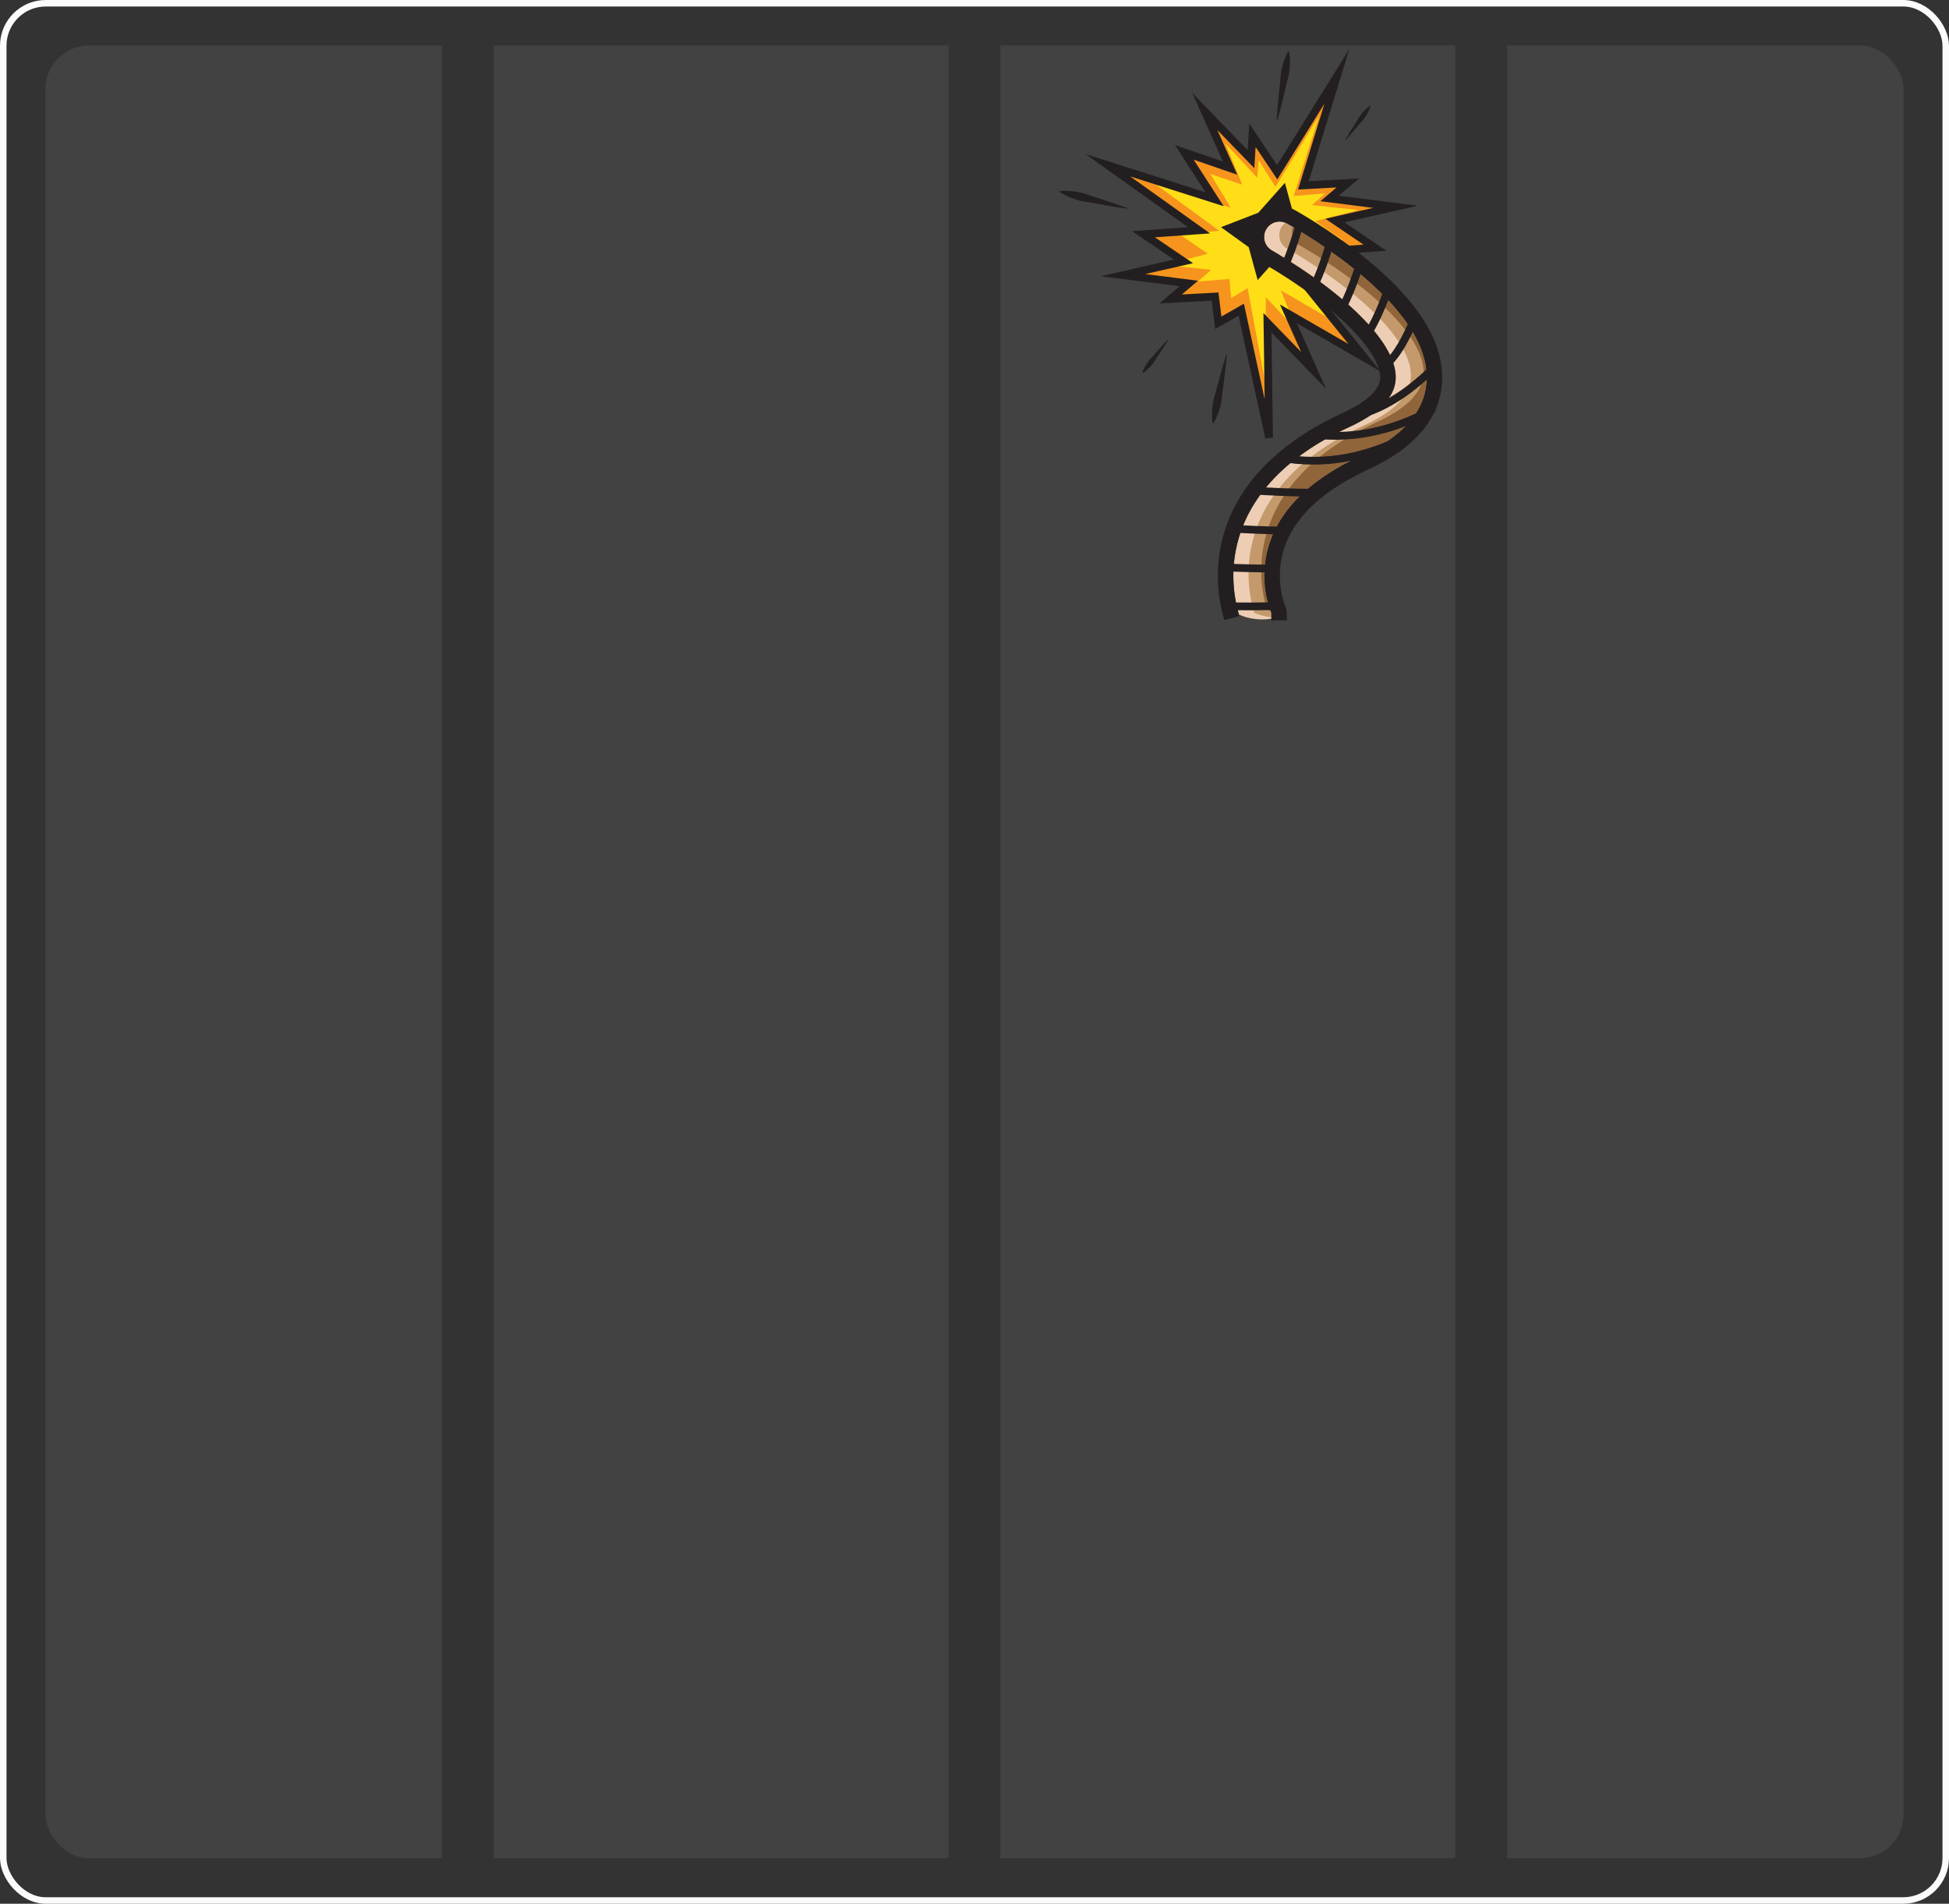 <?xml version="1.0" encoding="utf-8"?>
<svg xmlns="http://www.w3.org/2000/svg" fill="none" height="100%" overflow="visible" preserveAspectRatio="none" style="display: block;" viewBox="0 0 600 586" width="100%">
<rect x="0" y="0" width="600" height="586" fill="#333333" stroke="none"/>
<g id="Frame 1261152879">
<rect height="584" rx="13.078" stroke="#FBFBFB" stroke-width="2" width="598" x="1" y="1"/>
<g id="Frame 1261152880">
<g clip-path="url(#clip0_0_8866)">
<g id="Frame 1261152881">
<rect fill="#D0D0D0" fill-opacity="0.1" height="558" id="Rectangle 22711" width="140" x="-4" y="14"/>
<rect fill="#D0D0D0" fill-opacity="0.1" height="558" id="Rectangle 22712" width="140" x="152" y="14"/>
<rect fill="#D0D0D0" fill-opacity="0.1" height="558" id="Rectangle 22713" width="140" x="308" y="14"/>
<rect fill="#D0D0D0" fill-opacity="0.1" height="558" id="Rectangle 22714" width="140" x="464" y="14"/>
</g>
</g>
</g>
<g id="Group 1261152730">
<g id="fire">
<path d="M404.396 114.029L390.186 99.358L390.681 134.737L382.117 95.324L375.057 99.36L374.049 91.29L360.387 92.025L365.981 87.256L345.717 84.691L364.338 80.455L352.013 72.098L369.121 70.889L341.063 50.867L373.904 61.322L364.606 46.911L378.687 51.755L370.902 34.318L385.113 48.989L385.572 41.652L393.181 53.023L411.561 23.501L401.25 57.057L414.912 56.321L409.318 61.091L429.581 63.656L410.961 67.891L423.285 76.249L406.177 77.458L416.989 88.842L401.394 87.025L420.098 110.144L396.611 96.591L404.396 114.029Z" fill="#F7941D" id="Vector"/>
<path d="M399.463 101.972L389.705 91.487L389.421 117.377L384.088 88.679L379.037 91.76L378.471 85.871L368.825 86.654L372.854 83.062L358.612 81.548L371.818 78.114L363.277 72.216L375.362 71.025L355.936 56.871L378.906 63.936L372.608 53.553L382.45 56.847L377.273 44.222L387.031 54.707L387.486 49.328L392.648 57.516L406.137 35.576L398.265 60.324L407.912 59.541L403.882 63.132L418.125 64.647L404.919 68.081L413.459 73.978L401.374 75.17L408.794 83.31L397.83 82.258L410.605 98.848L394.286 89.347L399.463 101.972Z" fill="#FFDE17" id="Vector_2"/>
<path d="M404.396 114.029L390.186 99.358L390.681 134.737L382.117 95.324L375.057 99.36L374.049 91.29L360.387 92.025L365.981 87.256L345.717 84.691L364.338 80.455L352.013 72.098L369.121 70.889L341.063 50.867L373.904 61.322L364.606 46.911L378.687 51.755L370.902 34.318L385.113 48.989L385.572 41.652L393.181 53.023L411.561 23.501L401.25 57.057L414.912 56.321L409.318 61.091L429.581 63.656L410.961 67.891L423.285 76.249L406.177 77.458L416.989 88.842L401.394 87.025L420.098 110.144L396.611 96.591L404.396 114.029Z" id="Vector_3" stroke="#231F20" stroke-miterlimit="10" stroke-width="2.387"/>
<path d="M387.37 65.485L395.558 56.271L398.325 66.415L406.857 72.559L395.36 77.002L387.172 86.216L384.405 76.072L375.872 69.927L387.37 65.485Z" fill="#231F20" id="Vector_4"/>
<path d="M393.047 36.863C393.158 35.075 393.314 33.294 393.467 31.512L393.717 28.844L394.004 26.181C394.102 25.294 394.156 24.399 394.225 23.508C394.298 22.616 394.44 21.736 394.658 20.87C394.876 20.003 395.137 19.143 395.449 18.292C395.765 17.442 396.121 16.599 396.607 15.777L396.843 15.817C397.032 16.753 397.091 17.666 397.112 18.573C397.127 19.48 397.091 20.377 397.012 21.267C396.933 22.158 396.779 23.035 396.555 23.901C396.327 24.766 396.085 25.629 395.886 26.499L395.282 29.108L394.643 31.711C394.202 33.444 393.765 35.178 393.282 36.903L393.047 36.863Z" fill="#231F20" id="Vector_5"/>
<path d="M346.951 64.241C345.176 63.992 343.413 63.698 341.648 63.408L339.007 62.951L336.375 62.459C335.498 62.293 334.61 62.169 333.726 62.032C332.843 61.89 331.977 61.68 331.13 61.395C330.283 61.111 329.446 60.785 328.622 60.408C327.799 60.026 326.985 59.605 326.204 59.057L326.262 58.826C327.209 58.71 328.125 58.721 329.031 58.772C329.935 58.827 330.827 58.932 331.709 59.08C332.59 59.227 333.453 59.449 334.299 59.739C335.144 60.034 335.985 60.342 336.837 60.607L339.392 61.411L341.937 62.25C343.631 62.824 345.325 63.394 347.008 64.009L346.951 64.241Z" fill="#231F20" id="Vector_6"/>
<path d="M377.693 109.319C377.532 111.104 377.325 112.88 377.123 114.656L376.797 117.317L376.436 119.97C376.313 120.854 376.233 121.747 376.14 122.637C376.042 123.526 375.875 124.401 375.632 125.261C375.391 126.122 375.106 126.974 374.77 127.815C374.43 128.656 374.05 129.49 373.541 130.297L373.307 130.251C373.144 129.31 373.11 128.395 373.116 127.488C373.126 126.582 373.187 125.685 373.291 124.798C373.395 123.91 373.574 123.037 373.822 122.178C374.074 121.319 374.34 120.464 374.563 119.6L375.241 117.009L375.953 114.425C376.442 112.705 376.928 110.985 377.459 109.273L377.693 109.319Z" fill="#231F20" id="Vector_7"/>
<path d="M414.113 43.065C414.661 42.119 415.24 41.197 415.802 40.263L416.668 38.877L417.551 37.504C417.846 37.047 418.12 36.574 418.401 36.107C418.685 35.642 419.001 35.2 419.357 34.788C419.713 34.374 420.089 33.977 420.492 33.599C420.898 33.223 421.32 32.859 421.81 32.544L421.928 32.63C421.776 33.192 421.557 33.705 421.322 34.206C421.083 34.704 420.818 35.183 420.532 35.647C420.247 36.111 419.922 36.546 419.564 36.957C419.203 37.367 418.836 37.771 418.49 38.191L417.448 39.448L416.389 40.692C415.669 41.511 414.965 42.342 414.23 43.15L414.113 43.065Z" fill="#231F20" id="Vector_8"/>
<path d="M359.717 104.543C359.147 105.474 358.545 106.382 357.96 107.303L357.062 108.667L356.146 110.019C355.839 110.468 355.554 110.934 355.261 111.394C354.967 111.853 354.64 112.287 354.273 112.69C353.908 113.095 353.522 113.483 353.11 113.852C352.695 114.217 352.264 114.571 351.767 114.874L351.652 114.785C351.817 114.227 352.048 113.72 352.296 113.225C352.547 112.733 352.823 112.26 353.12 111.803C353.417 111.346 353.752 110.919 354.12 110.516C354.49 110.116 354.867 109.721 355.223 109.309L356.294 108.078L357.383 106.86C358.123 106.059 358.847 105.245 359.601 104.454L359.717 104.543Z" fill="#231F20" id="Vector_9"/>
</g>
<path d="M439.207 117.006C439.014 121.68 437.239 126.015 433.931 129.889C430.584 133.806 425.805 137.161 419.318 140.145C417.185 141.126 415.164 142.147 413.256 143.207C399.738 150.713 391.848 160.186 389.772 171.424C389.15 174.798 389.074 178.248 389.546 181.679C390.065 185.448 391.063 187.774 391.076 187.806C391.24 188.176 391.354 188.567 391.418 188.962C391.421 188.979 391.425 188.996 391.428 189.014C391.435 189.047 391.441 189.08 391.449 189.112C391.458 189.152 391.468 189.193 391.479 189.233C391.488 189.264 391.497 189.295 391.507 189.326C391.522 189.371 391.539 189.416 391.556 189.46C391.566 189.484 391.575 189.509 391.586 189.533C391.616 189.603 391.648 189.671 391.684 189.736L391.989 190.289C390.88 190.591 389.004 190.812 386.616 190.555C384.2 190.296 382.4 189.669 381.388 189.134L380.946 187.395C380.368 185.121 379.986 182.75 379.809 180.343C379.545 176.775 379.739 173.192 380.386 169.691C381.506 163.617 383.975 157.898 387.736 152.648C388.388 151.736 389.08 150.838 389.809 149.957C395.786 142.732 404.372 136.513 415.327 131.473C419.764 129.431 423.208 127.217 425.564 124.89C428.168 122.321 429.548 119.536 429.668 116.613C429.999 108.564 421.584 99.455 414.467 93.23C404.7 84.688 393.686 78.319 391.577 77.128C389.285 75.836 388.472 72.918 389.764 70.626C390.965 68.496 393.569 67.644 395.77 68.571C395.938 68.64 396.104 68.722 396.266 68.813C399.429 70.597 410.542 77.115 420.751 86.043C426.216 90.823 430.529 95.539 433.57 100.057C437.531 105.944 439.428 111.646 439.207 117.006Z" fill="#EDCEB4" id="Vector_10"/>
<path d="M439.19 116.994C438.997 121.668 437.221 126.003 433.914 129.877C430.567 133.794 425.787 137.149 419.3 140.132C417.168 141.114 415.147 142.135 413.239 143.195C399.72 150.701 391.831 160.174 389.754 171.411C389.132 174.785 389.056 178.235 389.528 181.667C390.048 185.436 391.045 187.762 391.058 187.793C391.096 187.878 391.131 187.965 391.163 188.052C391.272 188.344 391.352 188.646 391.401 188.95C391.403 188.966 391.408 188.984 391.41 189.001C391.417 189.035 391.424 189.068 391.432 189.101C391.44 189.141 391.45 189.18 391.462 189.222C391.47 189.252 391.479 189.283 391.49 189.314C391.504 189.358 391.522 189.404 391.539 189.448C391.548 189.471 391.557 189.496 391.568 189.521C391.598 189.591 391.63 189.658 391.667 189.725L391.838 190.035C391.655 190.02 391.47 190.003 391.282 189.983C388.865 189.723 387.066 189.096 386.054 188.561L385.612 186.822C385.034 184.549 384.652 182.178 384.475 179.771C384.211 176.203 384.405 172.619 385.052 169.119C386.173 163.045 388.641 157.326 392.403 152.075C393.054 151.163 393.746 150.266 394.475 149.384C400.451 142.16 409.039 135.941 419.994 130.9C424.43 128.858 427.874 126.645 430.231 124.318C432.834 121.749 434.214 118.963 434.334 116.041C434.665 107.992 426.25 98.882 419.133 92.658C409.366 84.116 398.352 77.746 396.243 76.556C393.951 75.263 393.138 72.346 394.43 70.054C394.771 69.449 395.226 68.946 395.752 68.559C395.92 68.629 396.086 68.71 396.249 68.802C396.69 69.05 397.285 69.391 398.011 69.818C402.493 72.45 411.948 78.347 420.734 86.031C426.199 90.811 430.512 95.527 433.553 100.045C437.512 105.931 439.41 111.633 439.19 116.994Z" fill="#C49A6C" id="Vector_11"/>
<path d="M439.17 117.019C438.977 121.693 437.202 126.028 433.894 129.902C430.547 133.819 425.768 137.174 419.28 140.157C417.148 141.139 415.127 142.16 413.219 143.22C399.701 150.726 391.811 160.199 389.735 171.436C389.113 174.81 389.036 178.26 389.509 181.693C390.028 185.462 391.026 187.787 391.039 187.818C391.076 187.903 391.112 187.99 391.144 188.077C390.679 187.906 390.286 187.73 389.97 187.562L389.528 185.823C388.95 183.55 388.568 181.179 388.39 178.772C388.127 175.204 388.321 171.62 388.968 168.12C390.088 162.046 392.557 156.327 396.318 151.076C396.969 150.164 397.662 149.267 398.391 148.385C404.367 141.161 412.954 134.942 423.909 129.901C428.346 127.86 431.79 125.646 434.146 123.319C436.749 120.75 438.129 117.964 438.25 115.042C438.581 106.993 430.166 97.883 423.049 91.659C413.281 83.117 402.267 76.747 400.158 75.557C398.121 74.408 397.253 71.978 397.992 69.843C402.474 72.475 411.929 78.372 420.714 86.056C426.179 90.836 430.492 95.552 433.533 100.07C437.493 105.956 439.39 111.658 439.17 117.019Z" fill="#91653A" id="Vector_12"/>
<path d="M393.761 188.578L393.761 188.577C393.667 187.991 393.498 187.408 393.248 186.838C393.233 186.803 392.36 184.706 391.896 181.345C391.545 178.793 391.43 175.511 392.106 171.85C394.326 159.832 403.811 149.892 420.302 142.306C427.111 139.173 432.156 135.616 435.732 131.432C439.396 127.141 441.363 122.318 441.578 117.096C441.819 111.218 439.787 105.034 435.537 98.717C432.381 94.028 427.932 89.157 422.309 84.239C411.919 75.154 400.636 68.539 397.425 66.727C393.981 64.785 389.614 66.002 387.672 69.446C385.729 72.89 386.946 77.257 390.39 79.199C392.462 80.368 403.281 86.622 412.883 95.019C422.389 103.333 427.498 110.965 427.27 116.507C427.08 121.127 422.722 125.429 414.317 129.296C403.031 134.489 394.163 140.926 387.956 148.427C382.757 154.711 379.415 161.718 378.025 169.25C377.259 173.396 377.171 177.213 377.415 180.511C377.632 183.46 378.116 185.994 378.619 187.974" id="Vector_13" stroke="#231F20" stroke-linecap="square" stroke-linejoin="round" stroke-miterlimit="10" stroke-width="4.773"/>
<path d="M395.417 82.207C397.667 77.139 399.308 71.815 400.26 68.376" id="Vector_14" stroke="#231F20" stroke-linecap="round" stroke-linejoin="round" stroke-miterlimit="10" stroke-width="2.387"/>
<path d="M404.437 88.305C406.741 83.447 408.475 78.148 409.567 74.379" id="Vector_15" stroke="#231F20" stroke-linecap="round" stroke-linejoin="round" stroke-miterlimit="10" stroke-width="2.387"/>
<path d="M413.043 95.152C415.465 90.582 417.354 85.3 418.641 81.146" id="Vector_16" stroke="#231F20" stroke-linecap="round" stroke-linejoin="round" stroke-miterlimit="10" stroke-width="2.387"/>
<path d="M420.873 103.02C423.577 98.88 425.755 93.551 427.338 88.925" id="Vector_17" stroke="#231F20" stroke-linecap="round" stroke-linejoin="round" stroke-miterlimit="10" stroke-width="2.387"/>
<path d="M426.592 112.367C430.135 109.36 433.059 103.791 435.266 98.319" id="Vector_18" stroke="#231F20" stroke-linecap="round" stroke-linejoin="round" stroke-miterlimit="10" stroke-width="2.387"/>
<path d="M441.417 113.131C435.734 118.834 426.97 125.903 416.839 128.079L416.838 128.08" id="Vector_19" stroke="#231F20" stroke-linecap="round" stroke-linejoin="round" stroke-miterlimit="10" stroke-width="2.387"/>
<path d="M385.947 150.992C390.714 151.325 397.259 151.653 404.862 151.68" id="Vector_20" stroke="#231F20" stroke-linecap="round" stroke-linejoin="round" stroke-miterlimit="10" stroke-width="2.387"/>
<path d="M379.758 162.727C383.846 162.996 389.081 163.248 395.074 163.323" id="Vector_21" stroke="#231F20" stroke-linecap="round" stroke-linejoin="round" stroke-miterlimit="10" stroke-width="2.387"/>
<path d="M377.373 174.655C381.504 174.854 386.36 175.001 391.702 174.996" id="Vector_22" stroke="#231F20" stroke-linecap="round" stroke-linejoin="round" stroke-miterlimit="10" stroke-width="2.387"/>
<path d="M378.297 186.602C382.471 186.688 387.063 186.693 391.929 186.558C392.326 186.547 392.722 186.528 393.116 186.5" id="Vector_23" stroke="#231F20" stroke-linecap="round" stroke-linejoin="round" stroke-miterlimit="10" stroke-width="2.387"/>
<path d="M396.176 141.213C410.927 143.427 423.843 139.291 433.534 134.081" id="Vector_24" stroke="#231F20" stroke-linecap="round" stroke-linejoin="round" stroke-miterlimit="10" stroke-width="2.387"/>
<path d="M403.504 133.649C418.279 135.696 431.148 131.413 440.779 126.095" id="Vector_25" stroke="#231F20" stroke-linecap="round" stroke-linejoin="round" stroke-miterlimit="10" stroke-width="2.387"/>
</g>
</g>
<defs>
<clipPath id="clip0_0_8866">
<rect fill="white" height="558" rx="13.398" width="572" x="14" y="14"/>
</clipPath>
</defs>
</svg>